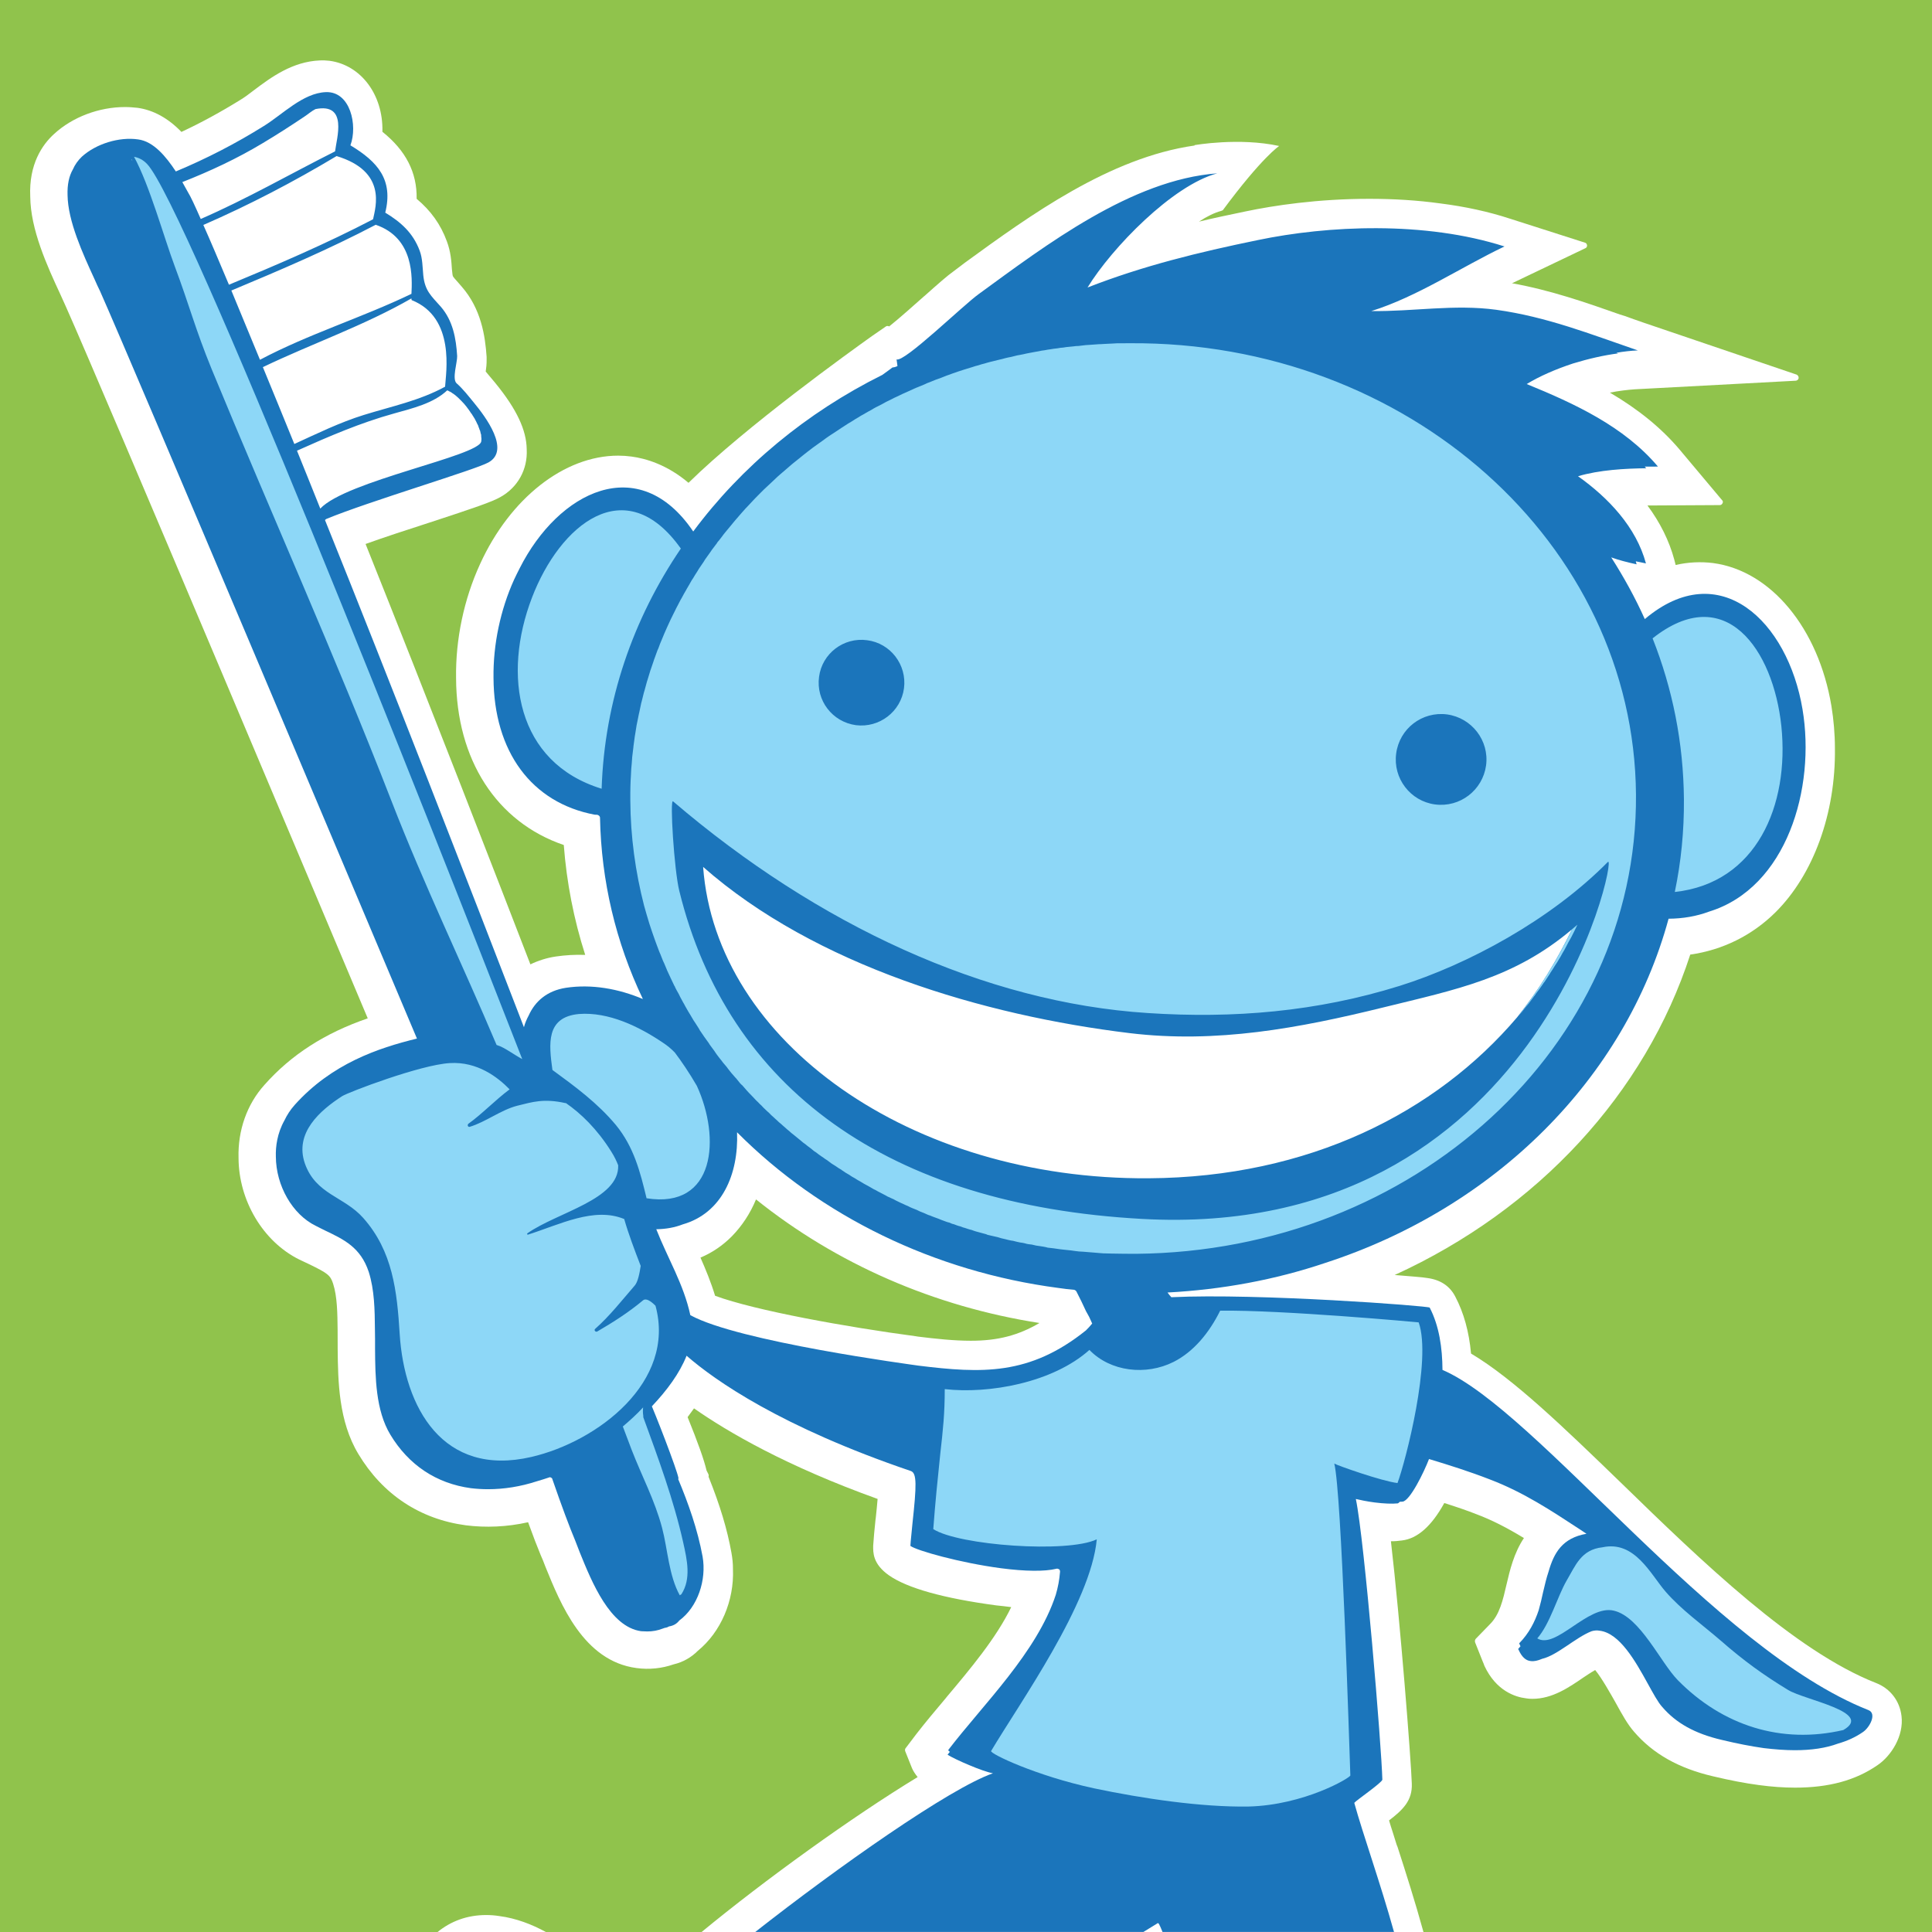 <?xml version="1.0" encoding="utf-8"?>
<!-- Generator: Adobe Illustrator 16.0.0, SVG Export Plug-In . SVG Version: 6.00 Build 0)  -->
<!DOCTYPE svg PUBLIC "-//W3C//DTD SVG 1.1//EN" "http://www.w3.org/Graphics/SVG/1.1/DTD/svg11.dtd">
<svg version="1.1" id="Layer_1" xmlns="http://www.w3.org/2000/svg" xmlns:xlink="http://www.w3.org/1999/xlink" x="0px" y="0px"
	 width="32px" height="32px" viewBox="0 0 32 32" enable-background="new 0 0 32 32" xml:space="preserve">
<path fill="#90C34C" d="M32,32H0V0h32V32z"/>
<path fill="#FFFFFF" d="M31.076,27.877c-1.354-0.531-2.886-2.012-4.231-3.321c-0.955-0.924-1.777-1.718-2.48-2.137
	c-0.033-0.361-0.12-0.675-0.26-0.941c-0.091-0.179-0.248-0.281-0.464-0.31c-0.081-0.015-0.287-0.028-0.541-0.05
	c2.374-1.085,4.148-3.006,4.896-5.307c0.537-0.076,1.025-0.318,1.41-0.699c0.631-0.626,1-1.642,0.986-2.718
	c0-0.236-0.021-0.474-0.058-0.701c-0.215-1.288-1.003-2.24-1.96-2.367c-0.202-0.025-0.414-0.016-0.62,0.032l-0.023-0.09
	c-0.084-0.31-0.232-0.61-0.444-0.896c0.039,0,0.071,0,0.095,0l1.103-0.006c0.019,0,0.036-0.011,0.045-0.03
	c0.011-0.018,0.008-0.039-0.009-0.054l-0.706-0.841c-0.299-0.352-0.678-0.661-1.15-0.938c0.15-0.03,0.29-0.046,0.414-0.055
	l2.661-0.142c0.024,0,0.048-0.018,0.051-0.045c0.002-0.024-0.012-0.046-0.033-0.056l-2.527-0.858
	c-0.105-0.038-0.215-0.073-0.317-0.112l-0.08-0.025c-0.562-0.198-1.145-0.402-1.792-0.519c0.018-0.004,0.028-0.012,0.043-0.019
	l1.172-0.56c0.021-0.007,0.031-0.029,0.03-0.047c-0.003-0.022-0.014-0.042-0.036-0.046L25.01,3.622
	c-0.354-0.116-0.743-0.201-1.157-0.253c-0.377-0.052-0.77-0.076-1.171-0.076c-0.857,0-1.586,0.111-2.048,0.208
	c-0.289,0.06-0.542,0.113-0.776,0.17c0.137-0.09,0.262-0.149,0.366-0.177c0.007-0.003,0.017-0.004,0.023-0.012l0.002,0.006
	c0.657-0.888,0.938-1.07,0.938-1.07c-0.665-0.145-1.402-0.014-1.402-0.014l0.002,0.006c-1.41,0.2-2.733,1.161-3.805,1.941
	L15.8,4.489c-0.108,0.076-0.255,0.206-0.485,0.411l-0.016,0.013c-0.153,0.136-0.404,0.36-0.572,0.494l-0.01-0.005
	c-0.015-0.005-0.034-0.004-0.048,0.008L14.44,5.568c-0.34,0.243-2.075,1.486-3.036,2.429c-0.355-0.301-0.709-0.404-0.944-0.435
	c-0.073-0.01-0.147-0.015-0.222-0.015c-0.892,0-1.789,0.705-2.286,1.794c-0.268,0.582-0.408,1.251-0.398,1.889
	c0.005,1.355,0.671,2.386,1.784,2.766c0.047,0.62,0.166,1.231,0.355,1.82c-0.167-0.006-0.332,0.004-0.488,0.027
	c-0.149,0.022-0.292,0.068-0.42,0.13c-0.488-1.265-1.68-4.34-2.73-6.963C6.367,8.898,6.743,8.775,7.1,8.66
	c0.769-0.251,1.051-0.349,1.188-0.427c0.29-0.162,0.453-0.459,0.436-0.791C8.72,7.124,8.558,6.779,8.212,6.354L8.185,6.321
	c-0.044-0.054-0.09-0.108-0.14-0.167c0.009-0.06,0.016-0.127,0.015-0.196c0-0.016,0-0.033,0-0.046
	C8.036,5.564,7.97,5.116,7.647,4.747L7.582,4.672C7.499,4.58,7.499,4.58,7.494,4.54L7.485,4.459C7.477,4.33,7.466,4.168,7.401,3.996
	c-0.102-0.279-0.265-0.506-0.5-0.703V3.291c0.007-0.436-0.18-0.798-0.567-1.108V2.173c0.012-0.605-0.356-1.096-0.875-1.166
	C5.407,1.001,5.351,0.998,5.297,1.001C4.843,1.02,4.49,1.28,4.209,1.492L4.189,1.507C4.121,1.56,4.052,1.611,3.988,1.65
	C3.657,1.855,3.337,2.03,3.005,2.185C2.784,1.956,2.54,1.823,2.28,1.786C2.215,1.779,2.142,1.773,2.07,1.773
	c-0.429,0-0.869,0.165-1.173,0.445c-0.194,0.175-0.421,0.5-0.396,1.039c0.005,0.545,0.277,1.142,0.502,1.626l0.088,0.195
	c0.576,1.287,4.624,10.899,5,11.789c-0.708,0.243-1.268,0.602-1.71,1.101c-0.291,0.322-0.443,0.755-0.43,1.211
	c0.002,0.705,0.406,1.386,1.006,1.683c0.054,0.025,0.107,0.051,0.161,0.076c0.309,0.15,0.354,0.184,0.399,0.323
	c0.069,0.212,0.072,0.493,0.075,0.767l0.001,0.32c0.006,0.528,0.014,1.192,0.344,1.737c0.401,0.667,1.017,1.077,1.78,1.179
	c0.327,0.041,0.677,0.028,1.03-0.051c0.085,0.234,0.154,0.414,0.208,0.543c0.027,0.057,0.05,0.119,0.077,0.189
	c0.253,0.623,0.632,1.566,1.509,1.683c0.213,0.029,0.424,0.006,0.616-0.061c0.156-0.036,0.292-0.115,0.401-0.224
	c0.381-0.311,0.604-0.83,0.582-1.354c0.001-0.088-0.009-0.182-0.025-0.27c-0.069-0.386-0.189-0.786-0.379-1.259l0.002-0.016
	c0-0.012-0.001-0.024-0.006-0.03l-0.029-0.057c-0.044-0.186-0.14-0.454-0.314-0.885c0.035-0.051,0.072-0.095,0.106-0.145
	c0.56,0.392,1.53,0.957,3.041,1.5c-0.008,0.107-0.022,0.228-0.031,0.318l-0.004,0.028c-0.016,0.149-0.031,0.313-0.038,0.424
	c-0.002,0.117-0.009,0.305,0.26,0.495c0.303,0.212,0.899,0.38,1.776,0.498c0.088,0.008,0.172,0.019,0.25,0.029
	c-0.249,0.514-0.684,1.031-1.072,1.492l-0.008,0.011c-0.174,0.206-0.34,0.404-0.489,0.596l-0.179,0.236
	c-0.012,0.013-0.014,0.032-0.008,0.051l0.112,0.28c0.02,0.048,0.053,0.098,0.094,0.149C14.118,30.09,12.664,31.14,11.621,32h11.956
	c-0.136-0.495-0.291-0.98-0.43-1.411l-0.013-0.031c-0.043-0.146-0.09-0.279-0.127-0.406c0.228-0.175,0.388-0.328,0.377-0.609
	c-0.012-0.385-0.193-2.702-0.346-4.015c0.062,0.001,0.124-0.005,0.182-0.013c0.258-0.03,0.493-0.24,0.702-0.62
	c0.211,0.067,0.381,0.125,0.535,0.186c0.245,0.092,0.493,0.217,0.784,0.394c-0.167,0.249-0.235,0.542-0.286,0.76
	c-0.063,0.272-0.117,0.509-0.278,0.668l-0.234,0.241c-0.013,0.017-0.017,0.036-0.011,0.058l0.122,0.307
	c0.011,0.026,0.024,0.055,0.033,0.083c0.192,0.413,0.51,0.516,0.685,0.537c0.036,0.007,0.072,0.009,0.11,0.009
	c0.328,0,0.602-0.187,0.845-0.354c0.047-0.031,0.127-0.085,0.194-0.123c0.107,0.127,0.262,0.406,0.333,0.53l0.007,0.013
	c0.104,0.188,0.194,0.354,0.304,0.479c0.312,0.364,0.74,0.606,1.308,0.738c0.286,0.068,0.526,0.114,0.758,0.145
	c0.212,0.029,0.417,0.043,0.603,0.043c0.559,0,1.002-0.122,1.363-0.372c0.229-0.155,0.438-0.486,0.398-0.814
	C31.466,28.172,31.308,27.968,31.076,27.877z M16.079,22.207c-0.278,0-0.586-0.033-0.877-0.069l-0.029-0.005
	c-1.142-0.152-2.663-0.425-3.329-0.671c-0.069-0.227-0.156-0.437-0.242-0.632c0.195-0.082,0.368-0.2,0.518-0.351
	c0.17-0.174,0.305-0.378,0.402-0.613c1.333,1.069,2.95,1.775,4.695,2.047C16.867,22.118,16.53,22.207,16.079,22.207z M8.27,31.736
	C8.548,31.772,8.811,31.874,9.041,32H7.248c0.218-0.178,0.488-0.281,0.804-0.281C8.122,31.719,8.196,31.724,8.27,31.736z"/>
<path fill="#1B75BB" d="M23.892,22.69c-0.002-0.362-0.054-0.729-0.212-1.032c-0.01-0.027-2.834-0.241-4.279-0.172
	c-0.024-0.027-0.046-0.053-0.063-0.078c0.904-0.048,1.781-0.21,2.612-0.49c2.812-0.913,4.967-3.053,5.687-5.701
	c0.242-0.002,0.464-0.041,0.671-0.118c1.284-0.395,1.768-2.042,1.547-3.353c-0.244-1.455-1.371-2.541-2.612-1.492
	c-0.159-0.354-0.347-0.695-0.556-1.022c0.117,0.042,0.256,0.08,0.421,0.115c-0.006-0.017-0.011-0.034-0.014-0.05
	c0.054,0.012,0.108,0.022,0.168,0.035c-0.162-0.602-0.624-1.089-1.125-1.444c0.348-0.104,0.784-0.129,1.131-0.132
	c-0.011-0.011-0.02-0.018-0.025-0.027c0.073,0,0.149-0.001,0.218-0.001c-0.562-0.666-1.384-1.044-2.174-1.367
	c0.213-0.13,0.482-0.247,0.768-0.341c0.252-0.077,0.508-0.136,0.748-0.167c-0.009-0.001-0.018-0.005-0.03-0.01
	c0.124-0.021,0.245-0.035,0.355-0.039c-0.784-0.269-1.508-0.557-2.345-0.673c-0.698-0.095-1.376,0.031-2.069,0.021
	c0.76-0.237,1.484-0.726,2.205-1.07c-1.32-0.423-2.925-0.348-4.088-0.105c-0.979,0.201-1.903,0.427-2.818,0.785
	c0.403-0.658,1.409-1.694,2.149-1.891c-1.42,0.106-2.839,1.189-3.949,1.998c-0.262,0.187-1.233,1.136-1.363,1.084l0.015,0.11
	c-0.032,0.016-0.059,0.022-0.082,0.023c-0.026,0.021-0.085,0.062-0.168,0.123c-1.26,0.627-2.335,1.52-3.133,2.594
	c-0.9-1.332-2.232-0.664-2.875,0.61c-0.031,0.06-0.061,0.122-0.091,0.185c-0.228,0.502-0.349,1.079-0.342,1.626
	c0.005,1.225,0.63,2.073,1.677,2.27h0.003c0.013,0.001,0.022,0.001,0.029,0.001c0.028,0,0.055,0.022,0.055,0.05
	c0.021,1.044,0.259,2.057,0.71,3.002c-0.407-0.172-0.85-0.25-1.275-0.186c-0.314,0.049-0.511,0.225-0.616,0.458
	c-0.032,0.06-0.06,0.122-0.079,0.195c-0.887-2.297-2.257-5.827-3.295-8.4C5.39,8.607,5.396,8.6,5.404,8.596
	C6.107,8.305,7.878,7.78,8.091,7.659C8.458,7.455,8.042,6.903,7.85,6.67C7.759,6.56,7.672,6.445,7.562,6.348
	C7.484,6.275,7.576,5.999,7.572,5.897C7.554,5.603,7.501,5.311,7.301,5.08c-0.162-0.182-0.264-0.265-0.29-0.52
	C6.998,4.427,6.999,4.277,6.951,4.152c-0.11-0.296-0.313-0.474-0.57-0.63c0.135-0.544-0.122-0.841-0.577-1.115
	c0.123-0.328,0-0.897-0.407-0.881C5.017,1.54,4.675,1.9,4.367,2.089C3.9,2.38,3.421,2.627,2.914,2.839c0,0,0,0-0.002,0
	c-0.163-0.247-0.37-0.498-0.625-0.53C1.975,2.264,1.594,2.38,1.357,2.594c-0.065,0.062-0.115,0.132-0.15,0.212
	C1.143,2.917,1.113,3.059,1.119,3.232C1.125,3.664,1.37,4.198,1.566,4.625c0.03,0.07,0.061,0.136,0.091,0.197
	c0.564,1.269,4.459,10.509,5.249,12.38c-0.644,0.157-1.412,0.416-2.025,1.099c-0.072,0.081-0.127,0.166-0.17,0.257
	c-0.121,0.215-0.147,0.438-0.142,0.597c0.002,0.484,0.275,0.961,0.662,1.149c0.053,0.026,0.104,0.054,0.151,0.076
	c0.317,0.151,0.59,0.281,0.725,0.685c0.096,0.302,0.1,0.633,0.103,0.956c0.001,0.052,0.001,0.104,0.002,0.156
	c0,0.057,0,0.107,0,0.159c0.003,0.479,0.01,1.023,0.253,1.426c0.303,0.503,0.762,0.809,1.334,0.887
	c0.092,0.011,0.186,0.017,0.284,0.017c0.263,0,0.534-0.042,0.808-0.131c0.073-0.021,0.145-0.044,0.216-0.068
	c0.007,0.001,0.012,0.002,0.017,0.006c0.012,0.004,0.024,0.013,0.026,0.03c0.154,0.446,0.285,0.795,0.376,1.011
	c0.025,0.061,0.05,0.127,0.078,0.201c0.198,0.488,0.498,1.232,1.016,1.303c0.038,0.002,0.071,0.004,0.102,0.004
	c0.089,0,0.174-0.016,0.256-0.048c0.011-0.004,0.02-0.007,0.031-0.011c0.007-0.001,0.016-0.003,0.022-0.004
	c0.018-0.003,0.034-0.011,0.049-0.02c0.074-0.012,0.129-0.044,0.171-0.098c0.306-0.225,0.454-0.672,0.386-1.06
	c-0.083-0.45-0.234-0.876-0.407-1.29c0.065,0.078-0.269-0.806-0.433-1.198c0.251-0.265,0.46-0.548,0.575-0.838
	c0.472,0.412,1.57,1.181,3.715,1.91c0.1,0.035,0.095,0.235,0.026,0.87c-0.013,0.146-0.029,0.277-0.034,0.37
	c0.105,0.077,0.816,0.279,1.501,0.37c0.404,0.053,0.727,0.055,0.915,0.009c0.016-0.006,0.031,0,0.047,0.008
	c0.014,0.012,0.017,0.028,0.015,0.046c-0.01,0.13-0.034,0.254-0.07,0.377c-0.312,0.954-1.205,1.818-1.779,2.568
	c-0.005,0.006,0.003,0.018,0.025,0.033c-0.014,0.015-0.025,0.031-0.038,0.048c0.116,0.075,0.583,0.28,0.752,0.307
	c-0.716,0.248-2.572,1.556-3.937,2.628h6.429c0.107-0.066,0.191-0.117,0.241-0.148c0.009,0.008,0.014,0.013,0.019,0.021
	c0.003,0.005,0.006,0.013,0.008,0.018c0.02,0.036,0.031,0.073,0.048,0.109h3.834c-0.23-0.824-0.515-1.62-0.658-2.138
	c0.023-0.035,0.466-0.339,0.465-0.385c-0.011-0.513-0.296-3.968-0.439-4.648c0.066,0.015,0.177,0.04,0.309,0.057
	c0.153,0.02,0.293,0.025,0.381,0.016c0.009,0,0.021-0.009,0.039-0.027c0.014,0,0.03-0.001,0.045-0.002
	c0.123-0.014,0.353-0.485,0.438-0.706c0.338,0.102,0.673,0.208,1.005,0.337c0.561,0.213,1.018,0.517,1.501,0.833l0.102,0.068
	c-0.4,0.07-0.539,0.316-0.628,0.627c-0.036,0.106-0.062,0.22-0.091,0.342c-0.021,0.099-0.044,0.196-0.073,0.299
	c-0.065,0.194-0.16,0.381-0.323,0.547c0.007,0.014,0.012,0.028,0.02,0.044c0.001,0.001,0.002,0.002,0.003,0.003
	c-0.016,0.02-0.026,0.03-0.04,0.047c0.001,0.004,0.003,0.007,0.006,0.009c0.052,0.119,0.119,0.182,0.2,0.19
	c0.057,0.009,0.122-0.007,0.192-0.037c0.25-0.058,0.553-0.353,0.819-0.457c0.045-0.014,0.093-0.016,0.136-0.008
	c0.33,0.042,0.59,0.505,0.796,0.879c0.087,0.157,0.168,0.308,0.239,0.385c0.229,0.266,0.539,0.44,0.984,0.544
	c0.258,0.062,0.485,0.106,0.696,0.136c0.184,0.022,0.36,0.035,0.517,0.035c0.272,0,0.513-0.035,0.714-0.11
	c0.147-0.042,0.285-0.103,0.411-0.19c0.114-0.076,0.235-0.307,0.093-0.364C28.387,27.315,25.452,23.358,23.892,22.69z M2.172,2.637
	c0.007,0.005,0.014,0.008,0.016,0.018c0.002,0.002,0.005,0.007,0.008,0.012C2.187,2.657,2.18,2.645,2.172,2.637z M3.114,3.185
	C3.086,3.133,3.053,3.077,3.02,3.016c0.457-0.18,0.906-0.389,1.33-0.644c0.233-0.139,0.463-0.287,0.691-0.44
	c0.062-0.04,0.116-0.091,0.184-0.125c0.543-0.109,0.349,0.485,0.325,0.7c-0.743,0.374-1.46,0.787-2.225,1.12
	C3.227,3.404,3.156,3.251,3.114,3.185z M3.368,3.726C4.125,3.397,4.866,3.01,5.575,2.585C6.41,2.838,6.222,3.424,6.179,3.632
	c-0.776,0.405-1.582,0.75-2.387,1.084C3.625,4.319,3.483,3.983,3.368,3.726z M3.832,4.812C4.64,4.474,5.445,4.131,6.223,3.723
	c0.642,0.219,0.604,0.884,0.592,1.144C5.994,5.262,5.109,5.533,4.306,5.959C4.134,5.54,3.973,5.155,3.832,4.812z M4.354,6.081
	C5.168,5.69,6.032,5.393,6.814,4.943c0.001,0.016,0.003,0.026,0.005,0.028c0.73,0.29,0.565,1.211,0.553,1.434
	C6.945,6.638,6.485,6.73,6.023,6.874C5.63,6.996,5.248,7.183,4.875,7.354C4.692,6.905,4.518,6.478,4.354,6.081z M4.919,7.465
	c0.528-0.237,1.052-0.463,1.613-0.618c0.302-0.085,0.643-0.164,0.876-0.382c0.013,0.006,0.027,0.012,0.041,0.021
	c0.005,0.001,0.007,0.002,0.013,0.005C7.471,6.5,7.484,6.503,7.493,6.513c0.006,0.004,0.008,0.005,0.014,0.008
	C7.52,6.532,7.532,6.541,7.546,6.55c0.009,0.009,0.016,0.014,0.026,0.023c0.004,0.004,0.009,0.007,0.016,0.014
	c0.033,0.03,0.065,0.066,0.098,0.1C7.711,6.716,7.736,6.748,7.759,6.78c0.016,0.024,0.032,0.043,0.046,0.068
	C7.808,6.85,7.81,6.851,7.812,6.854c0.013,0.021,0.024,0.042,0.037,0.059c0.002,0.006,0.005,0.012,0.009,0.014
	c0.009,0.019,0.021,0.038,0.029,0.056c0.004,0.004,0.007,0.011,0.008,0.019c0.01,0.016,0.016,0.031,0.024,0.046
	c0.004,0.009,0.006,0.015,0.007,0.023C7.934,7.086,7.938,7.1,7.942,7.114C7.946,7.123,7.95,7.13,7.953,7.138
	c0.002,0.015,0.005,0.028,0.009,0.041C7.964,7.185,7.967,7.194,7.969,7.2C7.97,7.214,7.97,7.229,7.971,7.241
	c0,0.004,0.002,0.011,0.003,0.018c0,0.017,0,0.035-0.003,0.052c-0.034,0.242-2.24,0.654-2.666,1.113
	C5.172,8.093,5.045,7.774,4.919,7.465z M17.986,22.036c-0.933,0.748-1.724,0.713-2.775,0.583c-0.112-0.017-2.988-0.399-3.777-0.836
	c-0.11-0.512-0.376-0.944-0.564-1.423c0.158-0.002,0.307-0.029,0.437-0.08c0.649-0.185,0.928-0.829,0.901-1.526
	c1.387,1.394,3.271,2.308,5.318,2.578c0.093,0.015,0.18,0.024,0.263,0.031c0.015,0.002,0.033,0.015,0.04,0.028
	c0.057,0.109,0.11,0.22,0.158,0.325l0.052,0.094c0.014,0.034,0.035,0.072,0.051,0.112C18.058,21.962,18.023,21.999,17.986,22.036z
	 M19.025,19.516c-3.936,0.027-7.166-2.258-7.379-5.157c1.86,1.636,4.645,2.459,7.066,2.753c1.437,0.173,2.801-0.081,4.205-0.427
	c1.215-0.299,2.16-0.481,3.12-1.292c-0.123,0.252-0.258,0.502-0.405,0.74c-0.001,0.003-0.003,0.007-0.006,0.01
	c-0.151,0.244-0.317,0.479-0.497,0.706C23.786,18.428,21.677,19.5,19.025,19.516z"/>
<path fill="#8DD7F7" d="M27.097,13.163C27.067,9,23.313,5.652,18.713,5.685c-0.067,0-0.142,0-0.214,0.001
	c-0.024,0.001-0.047,0.003-0.07,0.004c-0.05,0.002-0.094,0.004-0.143,0.007C18.258,5.7,18.229,5.7,18.2,5.701
	c-0.038,0.002-0.081,0.006-0.124,0.009c-0.031,0.003-0.062,0.005-0.093,0.006c-0.035,0.004-0.076,0.008-0.117,0.014
	c-0.03,0-0.062,0.003-0.094,0.008c-0.034,0.004-0.073,0.007-0.113,0.011c-0.031,0.006-0.064,0.011-0.096,0.012
	c-0.034,0.006-0.07,0.013-0.108,0.015c-0.034,0.005-0.066,0.012-0.099,0.015c-0.037,0.007-0.069,0.014-0.104,0.017
	c-0.032,0.008-0.066,0.013-0.1,0.019c-0.036,0.009-0.072,0.011-0.107,0.02c-0.03,0.005-0.063,0.013-0.094,0.02
	c-0.034,0.006-0.07,0.015-0.105,0.02c-0.033,0.01-0.067,0.015-0.1,0.025c-0.034,0.004-0.064,0.014-0.098,0.021
	c-0.032,0.01-0.064,0.017-0.099,0.025c-0.033,0.007-0.067,0.016-0.101,0.025C16.416,5.989,16.383,6,16.35,6.008
	c-0.031,0.01-0.062,0.019-0.094,0.026c-0.032,0.012-0.065,0.021-0.099,0.029c-0.031,0.012-0.063,0.019-0.095,0.03
	c-0.034,0.01-0.067,0.02-0.101,0.031c-0.03,0.011-0.062,0.02-0.092,0.03c-0.033,0.012-0.066,0.023-0.098,0.034
	C15.742,6.2,15.712,6.21,15.682,6.22c-0.031,0.011-0.064,0.025-0.098,0.039c-0.028,0.009-0.057,0.019-0.087,0.031
	c-0.033,0.014-0.065,0.027-0.098,0.04c-0.029,0.01-0.057,0.021-0.085,0.036c-0.033,0.013-0.066,0.026-0.099,0.041
	c-0.028,0.011-0.055,0.021-0.083,0.035c-0.033,0.015-0.066,0.03-0.099,0.045c-0.027,0.013-0.055,0.024-0.081,0.036
	c-0.034,0.016-0.066,0.032-0.098,0.047c-0.028,0.012-0.053,0.024-0.08,0.039c-0.032,0.015-0.064,0.031-0.098,0.048
	C14.652,6.67,14.626,6.684,14.6,6.699c-0.032,0.016-0.064,0.032-0.097,0.049c-0.024,0.013-0.049,0.027-0.072,0.042
	c-0.034,0.017-0.066,0.036-0.099,0.055c-0.022,0.014-0.047,0.027-0.071,0.04c-0.033,0.02-0.064,0.041-0.096,0.058
	c-0.023,0.015-0.047,0.029-0.069,0.044c-0.032,0.017-0.065,0.039-0.097,0.06c-0.021,0.014-0.044,0.028-0.065,0.042
	c-0.032,0.02-0.064,0.042-0.096,0.064c-0.022,0.015-0.042,0.028-0.065,0.042c-0.032,0.02-0.063,0.043-0.095,0.065
	c-0.019,0.015-0.041,0.03-0.061,0.045c-0.032,0.021-0.062,0.045-0.094,0.067c-0.021,0.015-0.042,0.029-0.06,0.043
	c-0.032,0.025-0.064,0.048-0.094,0.072c-0.02,0.015-0.04,0.03-0.057,0.045c-0.031,0.025-0.062,0.049-0.093,0.075
	c-0.02,0.015-0.038,0.03-0.056,0.045c-0.03,0.024-0.061,0.049-0.091,0.076c-0.017,0.015-0.035,0.03-0.052,0.045
	c-0.031,0.027-0.062,0.053-0.092,0.079c-0.017,0.015-0.033,0.029-0.05,0.044c-0.03,0.029-0.061,0.058-0.091,0.086
	c-0.015,0.014-0.032,0.029-0.047,0.044c-0.03,0.028-0.061,0.057-0.091,0.085c-0.014,0.014-0.029,0.029-0.044,0.044
	c-0.03,0.029-0.059,0.059-0.088,0.089c-0.014,0.015-0.028,0.029-0.042,0.044c-0.028,0.03-0.057,0.062-0.086,0.092
	c-0.013,0.015-0.028,0.03-0.042,0.044c-0.03,0.032-0.057,0.063-0.085,0.096c-0.012,0.015-0.024,0.029-0.037,0.043
	c-0.029,0.034-0.059,0.067-0.086,0.101c-0.011,0.015-0.023,0.028-0.035,0.043c-0.029,0.034-0.056,0.066-0.084,0.101
	c-0.01,0.014-0.022,0.028-0.034,0.042c-0.027,0.036-0.053,0.072-0.08,0.105C11.89,8.97,11.88,8.985,11.872,9
	c-0.028,0.035-0.055,0.073-0.081,0.107c-0.009,0.015-0.021,0.029-0.03,0.044c-0.025,0.034-0.052,0.074-0.078,0.109
	c-0.008,0.014-0.019,0.028-0.026,0.042c-0.025,0.036-0.052,0.076-0.077,0.113c-0.008,0.013-0.018,0.026-0.024,0.04
	c-0.027,0.04-0.05,0.078-0.075,0.12c-0.008,0.012-0.016,0.024-0.024,0.036c-0.022,0.041-0.048,0.083-0.07,0.122
	c-0.009,0.012-0.014,0.025-0.022,0.039c-0.023,0.04-0.048,0.081-0.069,0.123c-0.008,0.014-0.013,0.025-0.021,0.036
	c-0.021,0.042-0.045,0.084-0.067,0.129c-0.006,0.011-0.013,0.022-0.017,0.034c-0.023,0.043-0.043,0.088-0.066,0.133
	c-0.006,0.01-0.009,0.021-0.016,0.032c-0.021,0.044-0.041,0.09-0.062,0.135c-0.004,0.011-0.008,0.021-0.014,0.032
	c-0.021,0.045-0.04,0.091-0.059,0.138c-0.005,0.012-0.008,0.022-0.013,0.031c-0.021,0.047-0.039,0.094-0.056,0.143
	c-0.004,0.009-0.009,0.02-0.014,0.03c-0.017,0.049-0.035,0.096-0.052,0.143c-0.005,0.012-0.008,0.019-0.01,0.029
	c-0.016,0.048-0.034,0.098-0.05,0.147c-0.004,0.007-0.007,0.018-0.009,0.026c-0.015,0.052-0.031,0.1-0.046,0.151
	c-0.002,0.008-0.005,0.017-0.008,0.024c-0.015,0.051-0.029,0.104-0.042,0.154c-0.003,0.01-0.006,0.015-0.008,0.025
	c-0.013,0.05-0.027,0.105-0.039,0.156c-0.002,0.008-0.003,0.013-0.006,0.021c-0.011,0.053-0.023,0.11-0.034,0.161
	c-0.001,0.008-0.003,0.013-0.005,0.02c-0.01,0.054-0.023,0.111-0.033,0.164c-0.001,0.008-0.002,0.011-0.004,0.018
	c-0.008,0.055-0.018,0.112-0.027,0.169c-0.001,0.004-0.002,0.008-0.003,0.015c-0.007,0.057-0.016,0.113-0.023,0.171
	c0,0.003-0.001,0.008-0.001,0.013c-0.007,0.058-0.014,0.116-0.021,0.175c0,0.004,0,0.007,0,0.008
	c-0.003,0.061-0.01,0.121-0.015,0.182c0,0.001,0,0.003,0,0.004c-0.002,0.063-0.007,0.124-0.01,0.187l0,0.003
	c-0.003,0.062-0.004,0.124-0.005,0.188c0,0,0,0,0,0c0,0.043-0.001,0.087,0,0.132c0.003,0.602,0.084,1.187,0.229,1.75
	c0,0.001,0.001,0.002,0.001,0.003c0.026,0.094,0.053,0.186,0.081,0.277c0.005,0.012,0.007,0.022,0.01,0.032
	c0.012,0.039,0.025,0.075,0.037,0.111c0.005,0.018,0.011,0.035,0.019,0.055c0.012,0.035,0.024,0.068,0.036,0.102
	c0.008,0.022,0.014,0.04,0.022,0.06c0.012,0.032,0.025,0.067,0.038,0.101c0.009,0.019,0.014,0.04,0.024,0.057
	c0.014,0.034,0.027,0.07,0.041,0.104c0.008,0.015,0.014,0.035,0.022,0.048c0.015,0.038,0.03,0.074,0.046,0.109c0,0,0,0.001,0,0.002
	c0.041,0.089,0.081,0.176,0.122,0.26c0.007,0.009,0.013,0.018,0.016,0.032c0.017,0.034,0.035,0.067,0.054,0.099
	c0.008,0.018,0.018,0.032,0.026,0.053c0.018,0.032,0.036,0.065,0.053,0.098c0.01,0.015,0.019,0.032,0.03,0.054
	c0.017,0.03,0.035,0.062,0.053,0.093c0.01,0.016,0.022,0.036,0.033,0.054c0.019,0.031,0.037,0.062,0.055,0.093
	c0.011,0.015,0.022,0.034,0.032,0.048c0.021,0.031,0.04,0.064,0.061,0.096c0.004,0.008,0.008,0.016,0.01,0.02
	c0.048,0.07,0.099,0.147,0.15,0.214c0.007,0.014,0.016,0.026,0.024,0.037c0.022,0.029,0.042,0.058,0.065,0.088
	c0.012,0.021,0.025,0.035,0.037,0.055c0.022,0.028,0.042,0.058,0.064,0.084c0.014,0.015,0.028,0.035,0.041,0.053
	c0.023,0.025,0.042,0.052,0.066,0.078c0.014,0.023,0.029,0.037,0.044,0.058c0.022,0.028,0.043,0.056,0.066,0.079
	c0.015,0.015,0.029,0.037,0.044,0.049c0.021,0.027,0.046,0.055,0.068,0.084c0.01,0.01,0.024,0.026,0.036,0.034
	c0.049,0.057,0.096,0.112,0.146,0.161c0.015,0.017,0.03,0.032,0.045,0.047c0.024,0.028,0.047,0.05,0.071,0.072
	c0.017,0.019,0.035,0.037,0.053,0.052c0.022,0.026,0.048,0.05,0.069,0.07c0.019,0.018,0.039,0.038,0.058,0.053
	c0.023,0.025,0.047,0.049,0.071,0.068c0.02,0.018,0.038,0.037,0.058,0.053c0.023,0.024,0.049,0.046,0.072,0.064
	c0.021,0.021,0.042,0.037,0.061,0.054c0.025,0.025,0.049,0.043,0.072,0.062c0.023,0.024,0.045,0.039,0.069,0.058
	c0.041,0.033,0.082,0.068,0.126,0.103c0.023,0.02,0.047,0.041,0.073,0.057c0.022,0.021,0.048,0.038,0.071,0.055
	c0.024,0.021,0.048,0.036,0.07,0.057c0.027,0.016,0.05,0.033,0.075,0.054c0.024,0.014,0.047,0.036,0.073,0.05
	c0.024,0.02,0.049,0.035,0.074,0.051c0.024,0.021,0.05,0.035,0.075,0.056c0.024,0.013,0.05,0.032,0.073,0.046
	c0.026,0.019,0.054,0.037,0.082,0.052c0.022,0.019,0.047,0.03,0.07,0.049c0.037,0.021,0.072,0.041,0.108,0.067
	c0.03,0.016,0.061,0.033,0.091,0.054c0.036,0.019,0.069,0.039,0.106,0.062c0.021,0.011,0.045,0.025,0.07,0.038
	c0.029,0.018,0.06,0.032,0.09,0.052c0.024,0.01,0.048,0.024,0.074,0.039c0.028,0.014,0.058,0.03,0.087,0.045
	c0.026,0.015,0.051,0.025,0.077,0.042c0.03,0.01,0.061,0.03,0.091,0.04c0.024,0.016,0.047,0.025,0.072,0.038
	c0.033,0.017,0.066,0.031,0.101,0.047c0.021,0.01,0.045,0.022,0.068,0.03c0.046,0.026,0.097,0.044,0.145,0.063
	c0.018,0.009,0.036,0.019,0.051,0.025c0.047,0.019,0.092,0.035,0.14,0.059c0.021,0.005,0.042,0.014,0.067,0.025
	c0.034,0.011,0.068,0.027,0.106,0.039c0.022,0.009,0.048,0.021,0.073,0.029c0.033,0.011,0.067,0.027,0.103,0.034
	c0.025,0.011,0.051,0.023,0.076,0.027c0.035,0.013,0.069,0.028,0.105,0.035c0.024,0.009,0.05,0.021,0.074,0.025
	c0.037,0.012,0.076,0.027,0.116,0.035c0.02,0.007,0.042,0.017,0.065,0.023c0.059,0.015,0.115,0.032,0.173,0.047
	c0.01,0.003,0.016,0.007,0.022,0.01c0.055,0.011,0.112,0.028,0.17,0.039c0.019,0.005,0.039,0.012,0.063,0.019
	c0.038,0.009,0.081,0.018,0.121,0.029c0.026,0.007,0.05,0.01,0.072,0.013c0.041,0.01,0.079,0.021,0.114,0.027
	c0.028,0.003,0.056,0.008,0.08,0.014c0.038,0.013,0.074,0.017,0.116,0.021c0.022,0.005,0.047,0.011,0.073,0.017
	c0.042,0.007,0.088,0.011,0.126,0.019c0.025,0.004,0.046,0.009,0.064,0.015c0.064,0.006,0.13,0.015,0.194,0.025
	c0.004,0,0.006,0.001,0.007,0.001c0.062,0.008,0.124,0.013,0.185,0.02c0.025,0.004,0.046,0.006,0.064,0.009
	c0.048,0.008,0.089,0.01,0.135,0.012c0.024,0.001,0.048,0.003,0.073,0.006c0.043,0.003,0.086,0.006,0.123,0.01
	c0.028,0.002,0.056,0.005,0.082,0.007c0.037,0.004,0.081,0.006,0.125,0.006c0.023,0,0.049,0.002,0.072,0.002
	c0.049,0,0.09,0.001,0.139,0.002c0.021,0,0.039,0.001,0.064,0.001c0.063,0.001,0.132,0.001,0.201,0.001
	C23.421,20.726,27.126,17.33,27.097,13.163z M23.968,11.833c0.41,0.057,0.701,0.434,0.646,0.845c-0.057,0.41-0.431,0.7-0.846,0.646
	c-0.409-0.055-0.698-0.433-0.643-0.843C23.179,12.068,23.555,11.779,23.968,11.833z M14.362,10.604
	c0.388,0.049,0.661,0.408,0.611,0.795c-0.051,0.389-0.41,0.661-0.797,0.612c-0.39-0.054-0.663-0.409-0.61-0.8
	C13.616,10.824,13.974,10.551,14.362,10.604z M18.916,20.189c-4.206-0.229-6.86-2.16-7.665-5.434
	c-0.084-0.336-0.16-1.532-0.103-1.482c2.395,2.048,5.167,3.333,7.861,3.506c1.423,0.094,2.802-0.022,4.171-0.449
	c1.131-0.354,2.503-1.093,3.451-2.053C26.807,14.099,25.484,20.554,18.916,20.189z M26.038,15.392
	c0.029-0.026,0.059-0.05,0.089-0.076c-0.034,0.072-0.067,0.141-0.104,0.211c-0.017,0.028-0.03,0.055-0.047,0.083
	c-0.022,0.041-0.042,0.083-0.064,0.122c-0.022,0.036-0.043,0.073-0.062,0.109c-0.021,0.031-0.035,0.062-0.055,0.092
	c-0.028,0.041-0.054,0.083-0.079,0.124c-0.013,0.021-0.025,0.04-0.041,0.062c-0.001,0.002-0.001,0.003-0.002,0.006
	c-0.03,0.048-0.061,0.091-0.091,0.138c-0.007,0.009-0.017,0.02-0.024,0.032c-0.004,0.005-0.006,0.011-0.012,0.018
	c-0.034,0.05-0.071,0.101-0.107,0.146c-0.007,0.015-0.015,0.024-0.025,0.036c-0.041,0.052-0.076,0.108-0.118,0.156
	c-0.007,0.009-0.013,0.015-0.016,0.018c-0.044,0.059-0.09,0.116-0.135,0.167C25.491,16.389,25.793,15.905,26.038,15.392z
	 M7.758,18.613c-0.022,0.021-0.009,0.056,0.021,0.051c0.266-0.08,0.518-0.28,0.786-0.349c0.259-0.064,0.441-0.124,0.801-0.044
	c0.003,0,0.005,0,0.008,0c0.245,0.169,0.514,0.426,0.748,0.799c0.058,0.091,0.093,0.168,0.117,0.231c0,0,0,0,0,0.001
	c0.02,0.566-1.006,0.776-1.503,1.125c-0.01,0.008-0.005,0.024,0.007,0.023c0.53-0.168,1.097-0.465,1.596-0.259
	c0.065,0.231,0.173,0.519,0.273,0.776c-0.019,0.123-0.046,0.266-0.1,0.327c-0.21,0.242-0.415,0.505-0.654,0.716
	c-0.025,0.021,0.005,0.058,0.034,0.044c0.267-0.156,0.516-0.314,0.757-0.515c0.049-0.042,0.126,0.006,0.208,0.088
	c0.344,1.26-0.958,2.25-2.057,2.505c-1.467,0.339-2.104-0.823-2.18-2.038c-0.044-0.709-0.115-1.37-0.603-1.92
	c-0.317-0.359-0.786-0.387-0.968-0.905c-0.173-0.505,0.248-0.875,0.621-1.115c0.106-0.065,1.289-0.517,1.78-0.546
	c0.459-0.028,0.795,0.235,0.991,0.435C8.205,18.218,7.985,18.451,7.758,18.613z M23.147,24.564c-0.26-0.031-1.007-0.295-1.047-0.323
	c0.121,0.48,0.248,4.672,0.266,5.166c0.001,0.037-0.762,0.492-1.688,0.515c-0.774,0.012-1.743-0.13-2.564-0.303
	c-0.956-0.207-1.722-0.574-1.698-0.617c0.479-0.805,1.653-2.447,1.75-3.506c-0.483,0.232-2.284,0.102-2.708-0.169
	c0.034-0.45,0.069-0.801,0.116-1.248c0.045-0.397,0.074-0.664,0.074-1.071c0.733,0.084,1.791-0.107,2.396-0.649
	c0.35,0.362,0.938,0.428,1.395,0.198c0.332-0.168,0.59-0.483,0.771-0.848c1.01-0.015,3.288,0.192,3.288,0.194
	C23.717,22.523,23.281,24.205,23.147,24.564z M10.461,24.011c-0.049-0.128-0.097-0.257-0.145-0.384
	c0.12-0.101,0.234-0.206,0.336-0.316c-0.005,0.047-0.005,0.091,0.002,0.133c0.002,0.007,0,0.018,0.001,0.03
	c0.244,0.668,0.503,1.368,0.66,2.07c0.066,0.296,0.136,0.605-0.029,0.862c-0.008,0.006-0.017,0.011-0.027,0.017
	c-0.182-0.329-0.199-0.758-0.292-1.114C10.845,24.847,10.634,24.458,10.461,24.011z M2.438,2.718
	c0.637,0.675,4.567,10.61,6.212,14.824c-0.145-0.078-0.296-0.195-0.411-0.229c-0.006-0.001-0.012-0.003-0.014-0.005
	c-0.562-1.331-1.193-2.628-1.746-4.054c-0.94-2.419-1.985-4.742-2.974-7.142c-0.273-0.668-0.364-1.042-0.61-1.7
	C2.715,3.932,2.477,3.066,2.22,2.597C2.296,2.611,2.37,2.646,2.438,2.718z M30.531,28.655c-1.026,0.238-1.999-0.073-2.74-0.825
	c-0.289-0.294-0.624-1.05-1.06-1.152c-0.427-0.106-0.959,0.648-1.269,0.459c0.213-0.245,0.33-0.686,0.486-0.957
	c0.147-0.248,0.239-0.514,0.594-0.552c0.535-0.116,0.795,0.445,1.045,0.734c0.259,0.3,0.608,0.547,0.92,0.817
	c0.371,0.325,0.704,0.566,1.111,0.813C29.888,28.157,31.044,28.36,30.531,28.655z M27.74,14.774
	c0.104-0.498,0.155-1.012,0.151-1.537c-0.008-0.937-0.189-1.832-0.519-2.664c1.205-0.954,1.999,0.183,2.133,1.455
	C29.64,13.34,29.094,14.627,27.74,14.774z M11.277,9.086c-0.792,1.165-1.265,2.524-1.312,3.978
	c-1.414-0.435-1.646-1.884-1.154-3.165C9.272,8.692,10.357,7.79,11.277,9.086z M10.659,23.304c-0.002,0.003-0.005,0.005-0.007,0.007
	l0,0C10.654,23.308,10.656,23.305,10.659,23.304z M10.709,19.847c-0.105-0.438-0.211-0.85-0.506-1.211
	c-0.305-0.366-0.675-0.638-1.053-0.914c-0.058-0.427-0.113-0.875,0.439-0.927c0.491-0.038,0.999,0.209,1.392,0.476
	c0.07,0.045,0.135,0.099,0.196,0.162c0.109,0.144,0.242,0.339,0.365,0.552C11.939,18.848,11.85,20.029,10.709,19.847z"/>
</svg>
